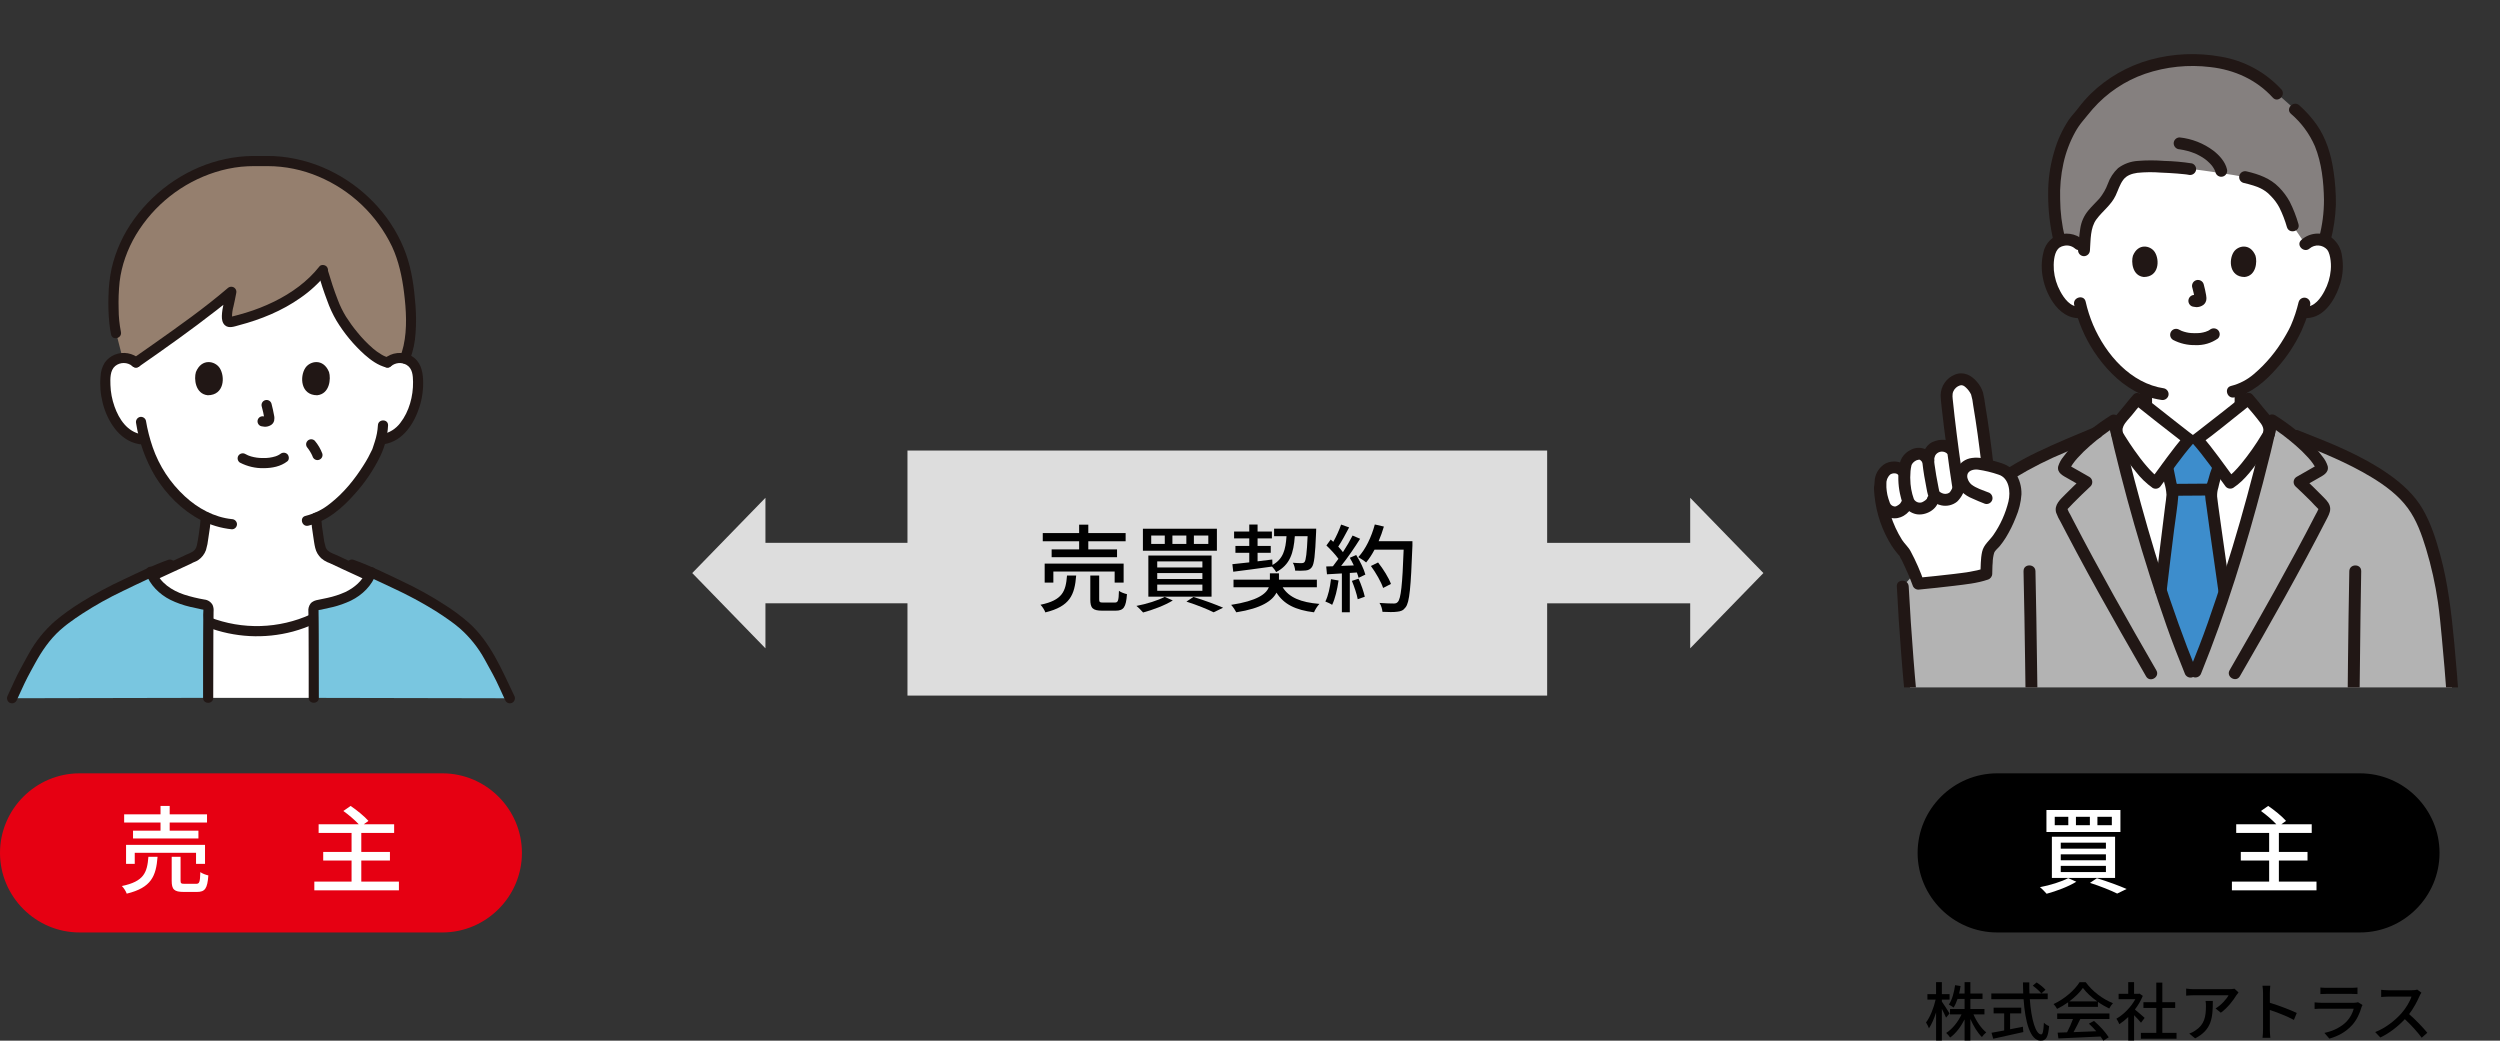 <?xml version="1.0" encoding="UTF-8"?><svg id="_レイヤー_2" xmlns="http://www.w3.org/2000/svg" xmlns:xlink="http://www.w3.org/1999/xlink" viewBox="0 0 785.56 327"><rect x="0" y="0" width="785.56" height="327" fill="#333333" stroke="none"/><defs><style>.cls-1{fill:#957f6e;}.cls-1,.cls-2,.cls-3,.cls-4,.cls-5,.cls-6,.cls-7,.cls-8,.cls-9,.cls-10,.cls-11{stroke-width:0px;}.cls-2{fill:#79c6e0;}.cls-4{fill:none;}.cls-5{fill:#85807f;}.cls-6{fill:#ddd;}.cls-7{fill:#b3b3b3;}.cls-8{fill:#fff;}.cls-12{clip-path:url(#clippath);}.cls-9{fill:#e60012;}.cls-10{fill:#3d8dcc;}.cls-11{fill:#211715;}</style><clipPath id="clippath"><rect class="cls-4" x="583.56" width="202" height="216"/></clipPath></defs><g id="_レイヤー_1-2"><path class="cls-8" d="m117.29,181.49c-.74-.25-12.79-5.89-13.04-5.98-3.81-1.37-3.66-3.83-4.14-6.56-.38-2.06-.63-4.15-.76-6.24,9.9-4.2,17.88-17.54,19.26-21.31.21-.63.63-1.83,1.01-3.24.51-.09.79-.13.79-.13,1.69-.28,3.29-1,4.62-2.08,1.64-1.4,2.96-3.13,3.87-5.08,1.93-3.86,2.76-8.19,2.4-12.49-.05-1.1-.33-2.18-.82-3.16-.86-1.45-2.33-2.42-4-2.66-1.7-.25-3.42.25-4.71,1.38,0,0,3.37-32.68-40.4-32.68-41.16,0-38.66,32.67-38.66,32.67-1.3-1.12-3.02-1.63-4.71-1.38-1.67.24-3.14,1.21-4,2.66-.49.99-.77,2.06-.82,3.16-.36,4.31.47,8.63,2.4,12.49.91,1.95,2.23,3.69,3.87,5.08,1.33,1.08,2.93,1.8,4.62,2.08,0,0,.57.09,1.51.23,1.47,5.45,4.07,10.53,7.64,14.91,3.44,4.12,7.28,7.27,11.46,9.26-.12,2.19-.38,4.36-.78,6.51-.48,2.74-.33,5.19-4.14,6.57-.25.09-12.31,5.73-13.04,5.98,0,0,6.39,21.01,35.04,21.01s35.54-21,35.54-21Z"/><path class="cls-8" d="m78.39,219.28h-13c0-6.46,0-17.24.06-23.8,10.71,4.19,22.67,3.8,33.08-1.1.07,6.32.07,18,.07,24.9h-20.2Z"/><path class="cls-11" d="m65.03,197.02c8.63,3.31,18.08,3.81,27.01,1.43,2.5-.68,4.94-1.58,7.29-2.68.76-.45,1.01-1.42.57-2.18-.46-.74-1.42-1-2.19-.57-10.05,4.6-21.54,4.94-31.85.93-.85-.23-1.72.27-1.96,1.12-.21.85.28,1.71,1.12,1.96h0Z"/><path class="cls-1" d="m127.98,87.93c-.15-.87-.3-1.67-.45-2.4-4.1-20.09-24.33-36.03-45.54-34.87-21.22-1.16-41.45,14.78-45.54,34.87-1.11,5.42-.98,14.69.03,19.01l2.03,7.96c1.54-.1,3.05.42,4.21,1.43,8.38-5.82,22.61-15.92,29.97-22.25-.61,3.76-2.76,10.15-.05,9.5,11.32-2.62,22.17-7.91,28.73-16.16,1.38,4.87,3.67,11.45,5.35,14.32,2.38,4.07,9.26,13.22,15.05,14.59,1.3-1.12,3.02-1.63,4.71-1.38.25.04.49.09.73.16,2.95-6.83,1.96-17.86.77-24.78Z"/><path class="cls-11" d="m38,104.29c-.48-2.36-.72-4.76-.72-7.16-.09-2.88.01-5.76.31-8.63.31-2.57.91-5.09,1.77-7.54.88-2.5,2.01-4.91,3.37-7.19,5.65-9.38,14.52-16.38,24.96-19.69,2.62-.83,5.31-1.39,8.03-1.68,2.79-.28,5.62-.2,8.42-.2,5.48.02,10.89,1.13,15.93,3.27,10.14,4.25,18.37,12.09,23.12,22.01,2.09,4.47,3.17,9.61,3.76,14.37.69,5.52,1.05,11.4-.15,16.81-.26,1.22-.64,2.41-1.11,3.56-.33.8.36,1.76,1.12,1.96.85.21,1.71-.28,1.96-1.12,1.04-2.68,1.65-5.51,1.81-8.39.22-2.96.2-5.94-.04-8.9-.4-5.32-1.14-10.8-2.92-15.84-3.88-10.97-12.21-20.15-22.45-25.56-5.23-2.78-10.94-4.53-16.83-5.15-1.46-.15-2.93-.22-4.4-.21-1.48,0-2.96-.01-4.43,0-2.94.03-5.87.35-8.74.97-11.45,2.43-21.76,9.41-28.6,18.85-3.39,4.64-5.8,9.91-7.1,15.5-.6,2.84-.93,5.72-.98,8.62-.11,2.88-.02,5.76.27,8.63.11,1.2.3,2.39.55,3.56.46,2,3.54,1.15,3.08-.85Z"/><path class="cls-11" d="m100,86.02c.83,2.83,1.74,5.63,2.79,8.38.77,2.21,1.76,4.35,2.94,6.37,2.42,3.98,5.4,7.59,8.87,10.7,1.95,1.71,4.19,3.35,6.75,3.98,2,.49,2.85-2.59.85-3.08-.85-.2-1.67-.54-2.4-1.01-.91-.53-1.77-1.15-2.57-1.84-1.8-1.56-3.46-3.27-4.95-5.12-1.29-1.56-2.48-3.2-3.57-4.91-1.03-1.69-1.9-3.47-2.59-5.33-1.15-2.95-2.14-5.97-3.03-9.01-.57-1.97-3.66-1.13-3.08.85h0Z"/><path class="cls-11" d="m100.36,83.74c-3.78,4.78-8.78,8.35-14.22,11.03-2.88,1.41-5.86,2.58-8.93,3.51-1.5.46-3.01.87-4.54,1.24-.19.04-.38.09-.57.13.36-.07.25-.04.13-.03.25-.02.21-.02.42.11.31.2.24.2.15.11.29.27.18.19.07.05.13.16.14.29.07.12-.04-.09-.06-.44-.02,0,0-.12-.02-.24-.02-.36,0-1.15.16-2.3.47-3.41.29-1.38.63-2.76.86-4.16.21-.87-.32-1.74-1.19-1.94-.53-.13-1.08.02-1.48.39-7.4,6.35-15.44,12-23.4,17.62-2.08,1.47-4.16,2.93-6.25,4.38-.74.46-.99,1.42-.57,2.19.45.75,1.42,1.01,2.19.57,8.29-5.75,16.53-11.6,24.49-17.8,1.97-1.53,3.91-3.08,5.8-4.71l-2.67-1.55c-.44,2.67-1.35,5.31-1.44,8.03-.03,1.05.14,2.19.95,2.93,1.25,1.13,3.05.37,4.46,0,6.79-1.78,13.49-4.51,19.25-8.57,3.1-2.13,5.88-4.71,8.24-7.63.6-.63.6-1.62,0-2.26-.56-.56-1.72-.68-2.26,0h0Z"/><path class="cls-11" d="m122.9,115.05c1.37-1.13,3.3-1.29,4.84-.4,1.89,1.11,2.02,3.36,2.05,5.34.07,4.46-1.21,9.32-3.99,12.88-1.41,1.9-3.49,3.19-5.82,3.6-.85.24-1.34,1.11-1.12,1.96.25.84,1.12,1.33,1.96,1.12,5.84-.98,9.32-6.46,10.99-11.69.87-2.74,1.26-5.62,1.14-8.5-.13-2.98-.87-5.87-3.61-7.47-2.8-1.59-6.3-1.23-8.71.9-.62.63-.62,1.63,0,2.26.63.61,1.63.61,2.26,0h0Z"/><path class="cls-11" d="m118.75,133.64c-.1,1.75-.43,3.48-.98,5.15-.19.62-.39,1.24-.6,1.85-.05.15-.1.3-.16.46-.03.07-.06.13-.08.2-.09.27.18-.39.02-.05-.78,1.68-1.67,3.31-2.67,4.87-2.85,4.52-6.23,8.73-10.53,12.09-2.27,1.85-4.91,3.18-7.75,3.9-2,.46-1.16,3.54.85,3.08,5.87-1.34,10.78-5.59,14.65-10.01,3.26-3.61,5.98-7.66,8.09-12.04,1.39-2.98,2.19-6.2,2.35-9.49.06-2.06-3.13-2.05-3.19,0h0Z"/><path class="cls-11" d="m43.85,112.79c-2.12-1.88-5.12-2.4-7.75-1.36-1.28.52-2.39,1.39-3.19,2.52-.8,1.29-1.25,2.77-1.31,4.28-.54,5.55.97,11.75,4.33,16.25,1.9,2.54,4.54,4.53,7.72,5.07.85.21,1.71-.28,1.96-1.12.23-.85-.27-1.72-1.12-1.96-4.47-.75-7.1-4.74-8.51-8.74-.77-2.17-1.21-4.44-1.28-6.74-.06-1.96-.16-4.59,1.49-5.97,1.57-1.28,3.83-1.27,5.4.02.63.6,1.63.6,2.26,0,.62-.63.62-1.63,0-2.26h0Z"/><path class="cls-11" d="m42.77,133.02c.93,5.88,2.96,11.53,5.99,16.65,3.43,5.61,8.42,10.68,14.29,13.72,3.06,1.59,6.39,2.58,9.82,2.93.88,0,1.59-.72,1.6-1.6-.02-.87-.72-1.58-1.6-1.6-5.56-.57-10.66-3.37-14.74-7.12-4.61-4.23-8.1-9.55-10.15-15.46-.94-2.73-1.65-5.53-2.13-8.38-.24-.85-1.12-1.34-1.96-1.12-.84.25-1.33,1.12-1.12,1.96h0Z"/><path class="cls-11" d="m63.07,162.54c-.1,1.74-.3,3.47-.58,5.19-.19,1.14-.32,2.32-.58,3.44-.06.24-.13.48-.21.72-.15.45.14-.26-.06.17-.04.09-.09.18-.14.26-.07.13-.15.26-.24.38.04-.06.17-.2-.04.04-.17.2-.36.38-.57.53-.63.38-1.29.71-1.99.97-3.02,1.37-6.03,2.79-9.04,4.18-.81.37-1.62.74-2.43,1.11-.27.12-.54.24-.81.36-.14.06-.56.26.06-.02-.05.02-.1.04-.15.06-.84.25-1.33,1.12-1.12,1.96.24.85,1.11,1.34,1.96,1.12,1.17-.42,2.31-1.01,3.44-1.53,1.85-.85,3.7-1.7,5.55-2.56,1.36-.63,2.72-1.27,4.08-1.89.21-.09.58-.37-.04,0,.66-.4,1.44-.56,2.09-1.01,1.14-.77,2-1.87,2.47-3.16.37-1.24.62-2.5.75-3.78.38-2.17.65-4.36.79-6.56,0-.88-.72-1.6-1.6-1.6-.88,0-1.6.71-1.6,1.6h0Z"/><path class="cls-11" d="m97.74,162.7c.13,1.97.36,3.93.69,5.87.2,1.19.32,2.43.62,3.6.29,1.24.95,2.37,1.88,3.24.56.5,1.19.9,1.87,1.21.35.12.7.26,1.03.42-.47-.3-.42-.18-.24-.1,3.04,1.45,6.12,2.84,9.18,4.25,1.35.62,2.7,1.34,4.1,1.83.85.23,1.72-.27,1.96-1.12.22-.85-.28-1.72-1.12-1.96-.39-.14.38.17.01,0-.24-.11-.48-.21-.72-.32-.66-.3-1.32-.6-1.98-.9-1.77-.81-3.53-1.63-5.29-2.45-1.38-.64-2.75-1.28-4.13-1.91-.4-.18-.8-.35-1.21-.51-.52-.2-.99-.5-1.4-.88-.1-.09-.19-.19-.27-.29-.18-.22.18.29-.07-.11-.07-.11-.13-.21-.19-.32-.03-.06-.23-.52-.11-.22-.35-1.15-.59-2.33-.71-3.52-.34-1.93-.58-3.87-.71-5.82-.02-.87-.72-1.58-1.6-1.6-.88,0-1.59.72-1.6,1.6h0Z"/><path class="cls-2" d="m160.21,219.41c-1.45-3.01-2.69-6.12-4.36-9.02-1.48-2.57-4.2-8.73-9.75-13.64-2.94-2.61-10.16-7.89-21.17-13.01-2.52-1.17-5.45-2.59-8.31-3.86-1.1,3.23-4.1,6.04-7.36,7.56-2.99,1.41-6.28,2.11-9.58,2.72-.7.11-1.21.71-1.22,1.42.11,4.82.11,19.58.11,27.71"/><path class="cls-2" d="m65.39,219.28c0-8.1.01-23,.12-27.85,0-.71-.52-1.31-1.22-1.43-3.29-.61-6.58-1.31-9.58-2.71-3.22-1.5-6.17-4.25-7.31-7.44-2.87,1.28-5.81,2.7-8.35,3.88-11.01,5.13-18.23,10.41-21.17,13.01-5.55,4.92-8.27,11.08-9.75,13.64-1.67,2.9-2.91,6.01-4.36,9.02"/><path class="cls-11" d="m115.12,179.37c-1.06,3.05-3.81,5.34-6.65,6.68-1.8.8-3.67,1.41-5.59,1.82-.94.22-1.88.41-2.83.59-1,.19-1.89.43-2.54,1.29-.48.7-.7,1.56-.61,2.4.02.9.03,1.8.04,2.7.01,1.39.02,2.77.03,4.16.02,3.28.03,6.55.03,9.83,0,3.48,0,6.96,0,10.44,0,2.05,3.19,2.06,3.19,0,0-6.35,0-12.7-.03-19.06,0-1.4-.01-2.8-.02-4.2,0-.64-.01-1.28-.02-1.92,0-.46-.01-.93-.02-1.39,0-.18,0-.37,0-.55,0-.09,0-.64-.03-.53-.05.17-.3.08.06.06.52-.06,1.04-.16,1.55-.3.94-.19,1.89-.39,2.82-.63,2-.48,3.94-1.17,5.79-2.05,3.54-1.73,6.61-4.73,7.91-8.49.23-.85-.26-1.73-1.12-1.96-.85-.23-1.73.26-1.96,1.12h0Z"/><path class="cls-11" d="m45.8,180.07c1.27,3.69,4.26,6.66,7.71,8.4,1.98.97,4.07,1.71,6.22,2.21.94.23,1.89.43,2.84.62.49.14.99.24,1.49.3-.2,0-.11-.31-.15.03-.07,1.04-.09,2.08-.04,3.12-.01,1.4-.02,2.8-.03,4.21-.02,3.28-.03,6.56-.03,9.84,0,3.5,0,7,0,10.5,0,2.05,3.19,2.06,3.19,0,0-6.47.01-12.93.04-19.4.01-2.58.02-5.16.07-7.74.07-.7-.03-1.4-.3-2.05-.53-.97-1.5-1.61-2.59-1.72-2.16-.37-4.3-.89-6.39-1.56-3.73-1.25-7.59-3.69-8.93-7.59-.25-.84-1.12-1.33-1.96-1.12-.85.24-1.34,1.11-1.12,1.96h0Z"/><path class="cls-11" d="m52.98,175.87c-4.78,1.68-9.34,3.95-13.92,6.1-4.67,2.15-9.2,4.58-13.57,7.29-2.86,1.76-5.59,3.72-8.17,5.87-3.34,2.93-6.14,6.41-8.28,10.3-.87,1.52-1.68,3.08-2.53,4.61-1.54,2.77-2.73,5.71-4.1,8.56-.42.76-.17,1.73.57,2.19.76.44,1.73.18,2.19-.57,1.18-2.45,2.22-4.98,3.48-7.4.77-1.49,1.6-2.96,2.4-4.43,2.09-3.82,4.54-7.41,7.79-10.35.44-.39.89-.77,1.34-1.14.24-.19.48-.39.72-.58.07-.05.14-.11.21-.16-.05.04-.24.19,0,0,.15-.11.3-.23.45-.34,1.4-1.05,2.83-2.04,4.3-2.99,4.09-2.65,8.35-5.03,12.75-7.12,4.99-2.39,10-4.92,15.22-6.75.84-.25,1.33-1.12,1.12-1.96-.24-.85-1.11-1.34-1.96-1.12h0Z"/><path class="cls-11" d="m110.17,178.95c4.59,1.61,8.95,3.81,13.36,5.87,4.57,2.11,9.01,4.49,13.29,7.14,1.59,1,3.14,2.04,4.66,3.14.31.22.61.45.91.67.13.1.27.2.4.3l.22.17c-.26-.2,0,0,.05.04.48.37.95.75,1.41,1.15,3.16,2.78,5.81,6.08,7.83,9.78.88,1.55,1.72,3.12,2.57,4.68,1.48,2.7,2.64,5.56,3.97,8.33.45.75,1.42,1.01,2.18.57.75-.46,1-1.42.57-2.19-3.87-8.05-7.45-16.81-14.26-22.9-2.35-2.05-4.85-3.91-7.49-5.58-4.19-2.72-8.57-5.16-13.09-7.29-5.16-2.46-10.33-5.06-15.74-6.96-.85-.23-1.73.27-1.96,1.12s.27,1.73,1.12,1.96h0Z"/><path class="cls-11" d="m75.47,145.4c2.29,1.18,4.84,1.77,7.41,1.71,2.62-.02,5.3-.51,7.41-2.15.68-.53.56-1.7,0-2.26-.63-.6-1.63-.6-2.26,0,.46-.36.02-.03-.1.05-.15.1-.31.19-.47.27-.09.05-.62.28-.26.14-.21.09-.43.17-.65.24-1.27.39-2.59.57-3.92.52-1.26.02-2.52-.15-3.74-.5-.24-.07-.47-.16-.7-.24-.08-.03-.15-.06-.23-.09.39.14.04.02-.03-.01-.29-.14-.58-.28-.86-.43-.76-.43-1.73-.17-2.19.57-.44.76-.18,1.73.57,2.19h0Z"/><path class="cls-11" d="m82.24,127.7c.35,1.26.63,2.55.84,3.84l-.06-.42c.02.18.03.35.01.53l.06-.42c-.01.08-.03.16-.06.24l.16-.38c-.02.05-.05.11-.08.15l.25-.32s-.08.09-.13.12l.32-.25c-.1.06-.2.11-.3.16l.38-.16c-.16.07-.34.12-.51.15l.42-.06c-.16.02-.32.02-.48,0l.42.06c-.18-.03-.36-.07-.54-.09-.42-.1-.85-.04-1.23.16-.76.45-1.02,1.42-.57,2.19.2.36.55.63.95.73.38.05.75.15,1.14.17.57,0,1.13-.13,1.63-.38.64-.28,1.11-.84,1.28-1.51.11-.55.11-1.12-.02-1.67-.21-1.24-.5-2.47-.81-3.68-.23-.85-1.11-1.35-1.96-1.12-.85.23-1.35,1.11-1.12,1.96h0Z"/><path class="cls-11" d="m61.56,116.91c-.64,2.09-.22,6.88,3.73,7.29,5.22-.03,5.5-5.83,3.74-8.56-1.44-2.23-5.67-3.16-7.47,1.27Z"/><path class="cls-11" d="m103.39,116.91c.64,2.09.22,6.88-3.73,7.29-5.22-.03-5.5-5.83-3.74-8.56,1.44-2.23,5.67-3.16,7.47,1.27Z"/><path class="cls-11" d="m96.66,140.75l.07.09-.25-.32c.69.86,1.27,1.81,1.72,2.82l-.16-.38c.06.15.11.29.17.44.12.4.38.74.73.95.76.45,1.74.19,2.19-.57.22-.37.27-.82.16-1.23-.55-1.48-1.35-2.85-2.37-4.05-.3-.3-.71-.47-1.13-.47-.42,0-.83.17-1.13.47-.3.3-.47.71-.47,1.13l.06.42c.07.27.21.51.41.7h0Z"/><path class="cls-9" d="m164,268c0,13.75-11.25,25-25,25H25c-13.75,0-25-11.25-25-25h0c0-13.75,11.25-25,25-25h114c13.75,0,25,11.25,25,25h0Z"/><path class="cls-8" d="m49.51,269.23c-.48,6.06-1.92,9.69-9.69,11.58-.24-.72-.96-1.86-1.53-2.4,6.96-1.44,7.95-4.23,8.34-9.18h2.88Zm.93-10.77h-11.43v-2.58h11.43v-2.64h2.88v2.64h11.73v2.58h-11.73v2.55h9.03v2.46h-20.55v-2.46h8.64v-2.55Zm11.16,12.99v-3.48h-19.26v3.48h-2.73v-5.97h24.81v5.97h-2.82Zm0,6.27c1.05,0,1.26-.45,1.35-3.69.57.45,1.74.87,2.52,1.05-.3,4.14-1.05,5.19-3.6,5.19h-4.14c-3.03,0-3.78-.81-3.78-3.51v-7.53h2.79v7.5c0,.87.21.99,1.35.99h3.51Z"/><path class="cls-8" d="m125.35,277.03v2.73h-26.58v-2.73h11.7v-6.63h-8.91v-2.7h8.91v-5.97h-10.35v-2.73h12.6c-1.23-1.32-3.18-3-4.83-4.17l2.28-1.59c1.92,1.29,4.38,3.3,5.61,4.71l-1.47,1.05h9.54v2.73h-10.32v5.97h9v2.7h-9v6.63h11.82Z"/><rect class="cls-6" x="227.52" y="170.57" width="89" height="19"/><polygon class="cls-6" points="217.52 180.07 240.52 203.72 240.52 156.42 217.52 180.07"/><rect class="cls-6" x="455.1" y="170.57" width="89" height="19" transform="translate(999.19 360.15) rotate(180)"/><polygon class="cls-6" points="554.1 180.07 531.1 156.42 531.1 203.72 554.1 180.07"/><rect class="cls-6" x="285.15" y="141.57" width="201" height="77"/><path class="cls-3" d="m338.16,180.85c-.48,6.06-1.92,9.69-9.69,11.58-.24-.72-.96-1.86-1.53-2.4,6.96-1.44,7.95-4.23,8.34-9.18h2.88Zm.93-10.77h-11.43v-2.58h11.43v-2.64h2.88v2.64h11.73v2.58h-11.73v2.55h9.03v2.46h-20.55v-2.46h8.64v-2.55Zm11.16,12.99v-3.48h-19.26v3.48h-2.73v-5.97h24.81v5.97h-2.82Zm0,6.27c1.05,0,1.26-.45,1.35-3.69.57.45,1.74.87,2.52,1.05-.3,4.14-1.05,5.19-3.6,5.19h-4.14c-3.03,0-3.78-.81-3.78-3.51v-7.53h2.79v7.5c0,.87.21.99,1.35.99h3.51Z"/><path class="cls-3" d="m368.52,188.68c-2.46,1.53-6.3,2.97-9.33,3.78-.48-.54-1.47-1.59-2.1-2.07,3.15-.6,6.78-1.71,8.88-2.85l2.55,1.14Zm13.86-22.53v6.9h-23.25v-6.9h23.25Zm-1.68,8.4v12.93h-19.86v-12.93h19.86Zm-18.96-3.63h4.26v-2.64h-4.26v2.64Zm1.89,7.38h14.19v-1.89h-14.19v1.89Zm0,3.63h14.19v-1.86h-14.19v1.86Zm0,3.72h14.19v-1.95h-14.19v1.95Zm4.77-14.73h4.38v-2.64h-4.38v2.64Zm6.6,16.65c3.33,1.02,7.08,2.4,9.33,3.39l-2.97,1.44c-1.92-.96-5.25-2.31-8.55-3.36l2.19-1.47Zm.15-16.65h4.53v-2.64h-4.53v2.64Z"/><path class="cls-3" d="m403.05,184.54c1.98,3.21,5.7,4.74,11.55,5.22-.63.63-1.38,1.83-1.71,2.64-5.82-.72-9.48-2.52-11.79-6.18-1.29,2.52-4.62,4.92-12.63,6.18-.33-.66-1.05-1.74-1.62-2.34,8.25-1.26,11.01-3.45,11.85-5.52h-11.1v-2.4h11.43v-1.98h2.85v1.98h11.91v2.4h-10.74Zm-15.81-7.26c1.47-.15,3.3-.36,5.31-.57v-3h-4.35v-2.16h4.35v-2.37h-4.77v-2.16h4.77v-2.19h2.61v2.19h4.5v2.16h-4.5v2.37h4.14v2.16h-4.14v2.67l4.62-.57.06,1.71c3.36-1.83,4.14-4.8,4.41-9.03h-3.9v-2.37h13.23s0,.78-.03,1.11c-.3,7.32-.6,10.08-1.38,11.04-.51.66-1.08.9-1.92.99-.72.09-1.98.09-3.27.06-.06-.75-.33-1.86-.75-2.49,1.17.12,2.25.12,2.7.12s.72-.06.99-.36c.42-.57.72-2.67.96-8.1h-4.02c-.39,5.28-1.5,9-5.88,11.28-.24-.51-.81-1.26-1.29-1.74-4.38.63-8.91,1.2-12.18,1.62l-.27-2.37Z"/><path class="cls-3" d="m420.6,182.41c-.39,2.82-1.08,5.73-2.01,7.65-.45-.33-1.56-.84-2.13-1.05.9-1.8,1.47-4.44,1.77-7.02l2.37.42Zm5.55-8.01c1.23,1.95,2.46,4.5,2.88,6.15l-2.13,1.02c-.12-.48-.3-1.05-.54-1.68l-2.22.15v12.36h-2.49v-12.21c-1.71.09-3.3.18-4.68.27l-.24-2.46,2.1-.06c.57-.72,1.14-1.5,1.74-2.34-.93-1.32-2.46-2.94-3.78-4.2l1.35-1.86c.27.24.54.48.81.72.93-1.65,1.92-3.81,2.46-5.43l2.52.9c-1.08,2.04-2.34,4.41-3.42,6.03.57.6,1.08,1.2,1.47,1.74,1.17-1.8,2.25-3.66,3.03-5.22l2.37,1.02c-1.71,2.73-3.96,6.03-5.97,8.52l3.99-.15c-.39-.84-.81-1.65-1.26-2.4l2.01-.87Zm.75,7.44c.81,1.8,1.62,4.14,1.95,5.67l-2.22.78c-.27-1.56-1.08-3.93-1.83-5.76l2.1-.69Zm16.92-10.44c-.51,13.23-.9,17.91-2.16,19.44-.72.99-1.47,1.26-2.64,1.38-1.02.15-2.85.12-4.62.03-.06-.81-.39-2.01-.93-2.79,1.95.15,3.75.18,4.47.18.63,0,.96-.12,1.29-.51.96-.96,1.44-5.4,1.83-16.41h-9.15c-.81,1.53-1.71,2.91-2.64,4.02-.54-.48-1.8-1.29-2.46-1.68,2.28-2.43,4.14-6.33,5.19-10.26l2.85.66c-.45,1.56-1.02,3.12-1.65,4.59h10.62v1.35Zm-9.21,13.35c-.6-1.83-2.25-4.74-3.84-6.9l2.25-1.11c1.62,2.04,3.39,4.89,4.05,6.75l-2.46,1.26Z"/><g class="cls-12"><path class="cls-7" d="m688.27,211.02c-4.99-12.31-6.27-16.38-10.17-28.35-5.26-16.17-10.16-33.95-13.9-50.57-1.57,1.01-3.52,2.37-5.52,3.92-15.93,6.72-31.27,12.53-38.73,23.86l-22.05,24.39c.48,9.5,1.01,16.7,1.68,25.07.43,5.29.88,10.58,1.6,15.84.43,4.16,1.31,8.27,2.6,12.25,2.12,6.47,6.84,12.77,13.7,14.67,6.83,1.9,16.31.94,21.23-5.59.03,2.83.05,5.18.07,6.86h134.42c-2.61-35.62-2.92-42.67-4.84-60.64-1.22-11.5-5-26.22-9.37-32.87-6.13-9.33-18.66-15.13-31.98-20.72l-5.49-2.16-1.64-.64c-2.14-1.69-4.26-3.17-5.94-4.25-3.74,16.63-8.64,34.4-13.9,50.57-3.9,11.98-5.18,16.04-10.17,28.35h-1.61Z"/><path class="cls-8" d="m724.42,76.74c1.09-1.01,2.54-1.54,4.02-1.47,1.9-.06,3.68.93,4.63,2.57,1.57,2.73,1.51,7.76.45,10.87-.75,2.2-1.97,5.58-4.93,8-1.32,1.09-3.03,1.59-4.72,1.36l-.45-.08c-.44,1.5-.99,2.98-1.62,4.41-1.27,3.45-8.64,16.07-17.74,19.86v5.05c-4.32,3.41-12.88,10.14-13.71,10.73h-2.53c-.81-.58-9.07-7.07-13.46-10.53v-5.05c-4.45-1.75-8.37-4.91-12.07-9.35-3.68-4.44-6.41-9.59-8.02-15.13-1.81.38-3.7-.09-5.11-1.28-2.96-2.42-4.18-5.79-4.93-8-1.06-3.11-1.12-8.14.45-10.87.95-1.65,2.73-2.64,4.63-2.57,1.48-.07,2.93.46,4.02,1.47,0,0-7.72-38.18,34.73-38.18s36.38,38.18,36.38,38.18Z"/><path class="cls-11" d="m635.84,179.48c.23,9.67.37,19.34.51,29.01.16,10.95.31,21.9.44,32.84.05,4.01.09,8.03.13,12.04.02,2.41,3.76,2.42,3.74,0-.07-8.52-.18-17.03-.29-25.55-.15-11.27-.31-22.54-.5-33.81-.08-4.85-.17-9.69-.28-14.54-.06-2.4-3.8-2.41-3.74,0h0Z"/><path class="cls-11" d="m741.11,253.37c.05-8.59.12-17.17.22-25.76.11-11.21.24-22.42.39-33.62.07-4.84.14-9.67.23-14.51.05-2.41-3.69-2.41-3.74,0-.2,9.6-.3,19.2-.42,28.79-.13,10.93-.24,21.85-.33,32.78-.04,4.11-.07,8.21-.09,12.32-.01,2.41,3.73,2.41,3.74,0h0Z"/><path class="cls-11" d="m658.42,134.11c-6.21,2.62-12.49,5.13-18.55,8.08-5.43,2.64-10.74,5.67-15.31,9.66-2.38,2.07-4.47,4.45-6.22,7.07-1.34,2.01,1.9,3.89,3.23,1.89,2.92-4.39,7.05-7.81,11.46-10.61,5.19-3.16,10.63-5.9,16.25-8.21,3.36-1.46,6.75-2.85,10.13-4.28.97-.3,1.55-1.31,1.31-2.3-.28-.99-1.31-1.58-2.3-1.31h0Z"/><path class="cls-8" d="m689.88,211.02c4.99-12.31,6.27-16.38,10.17-28.35,4.84-14.84,9.35-31.04,12.96-46.47.28-1.56-.16-3.16-1.19-4.36-1.62-1.88-3.67-4.6-5.32-6.45-.7.57-15.07,11.9-16.16,12.67h-2.53c-1.09-.77-15.45-12.1-16.16-12.67-1.66,1.86-3.7,4.57-5.32,6.45-1.03,1.2-1.47,2.8-1.19,4.36,3.61,15.42,8.12,31.62,12.96,46.47,3.9,11.98,5.18,16.04,10.17,28.35h1.61Z"/><path class="cls-10" d="m694.22,199.92c-1.15,3.12-2.49,6.54-4.34,11.1h-1.61c-4.59-11.34-6.05-15.68-9.29-25.64,1.57-13.49,3.65-29.53,3.65-30.01-.03-.85-.16-1.7-.39-2.52-.1-.38-.18-.75-.26-1.13-.41-1.87-.49-2.83-.97-4.82l-.03-.1c2.32-3.12,5.12-6.83,6.83-8.75h2.53c1.69,1.91,4.46,5.56,6.77,8.67-.13.37-.22.61-.22.61-.5,1.25-.9,2.54-1.18,3.85-.52,1.44-.84,2.94-.94,4.46-.01.79,2.18,16.01,4.21,30.32-1.83,5.63-3.1,9.48-4.76,13.96Z"/><path class="cls-11" d="m683.19,155.78c3.74,0,7.49-.08,11.23-.08,1.03,0,1.87-.84,1.87-1.87s-.84-1.87-1.87-1.87c-3.74,0-7.49.08-11.23.08-1.03,0-1.87.84-1.87,1.87s.84,1.87,1.87,1.87h0Z"/><path class="cls-11" d="m679.21,147.4c.34,1.43.57,2.88.87,4.32.38,1.22.61,2.48.68,3.75-.05,1.1-.26,2.21-.39,3.3-.65,5.25-1.31,10.51-1.95,15.76-.44,3.63-.88,7.26-1.31,10.9,0,1.03.84,1.87,1.87,1.87,1.02-.02,1.85-.85,1.87-1.87.74-6.31,1.5-12.62,2.3-18.93.45-3.63,1.09-7.28,1.35-10.93-.01-1.35-.22-2.68-.62-3.97-.39-1.72-.64-3.47-1.06-5.19-.56-2.34-4.17-1.35-3.61,1h0Z"/><path class="cls-11" d="m700.68,184.77c-.88-6.21-1.76-12.41-2.64-18.62-.32-2.27-.64-4.54-.95-6.81-.03-.2-.05-.4-.08-.6.04.31-.03-.24-.04-.33-.05-.36-.1-.73-.14-1.09-.06-.44-.12-.89-.16-1.34-.03-.94.1-1.88.39-2.77.36-1.68.84-3.32,1.45-4.93.49-.9.2-2.02-.67-2.56-.89-.51-2.03-.21-2.56.67-.59,1.51-1.09,3.06-1.48,4.63-.54,1.49-.85,3.06-.9,4.65.07.97.18,1.94.35,2.91.7,5.26,1.45,10.5,2.2,15.75.54,3.81,1.08,7.62,1.62,11.43.28.99,1.31,1.58,2.3,1.31.98-.3,1.55-1.31,1.31-2.3h0Z"/><path class="cls-5" d="m727.29,41.59c-1.67-2.68-3.73-5.1-6.12-7.17l-5.68-5.05c-7.36-8.2-17.14-10.47-26.79-10.47-9.76-.14-19.28,2.99-27.05,8.89-2.9,2.28-5.47,4.95-7.62,7.94-4.94,4.84-8.88,15.4-8.59,25.88-.03,4.74.55,9.47,1.73,14.07.68-.25,1.4-.39,2.12-.41,1.48-.07,2.93.46,4.02,1.47l1.59,1.12c.12-2.14.35-4.27.69-6.39.74-4.49,5.4-6.56,7.38-10.57,1.14-2.31,1.82-5.01,3.77-6.65,1.55-1.13,3.4-1.78,5.32-1.86,5.39-.2,10.8.05,16.15.74,2.8.16,5.52.72,9.51,1.23,2.17.28,6.19.99,7.73,1.29,6.05,1.39,8.37,2.9,11.41,7.02,1.16,1.58,2.4,4.46,3.55,8.2l4,5.86c1.09-1.01,2.54-1.54,4.02-1.47.67.02,1.34.14,1.97.35,1.28-4.55,1.85-9.28,1.68-14.01-.39-9.26-1.92-15.25-4.8-20.02Z"/><path class="cls-11" d="m682.85,106.82c2.16,1.12,4.57,1.68,7.01,1.62,2.53.11,5.02-.63,7.08-2.09.73-.73.73-1.92,0-2.65-.74-.7-1.9-.7-2.65,0,.57-.44.14-.11,0-.02s-.28.17-.43.25c-.08.04-.16.08-.23.11-.24.13-.1-.07.09-.03-.12-.02-.47.18-.6.22-.54.17-1.1.3-1.67.38.28-.04-.02,0-.14.01-.16.02-.33.03-.49.04-.39.02-.79.04-1.18.03-.35,0-.71-.01-1.06-.04-.16-.01-.32-.02-.49-.04-.03,0-.62-.09-.22-.02-.53-.08-1.05-.2-1.56-.35-.22-.07-.43-.14-.65-.22-.47-.16.29.15-.14-.05-.27-.13-.53-.26-.79-.39-.89-.52-2.04-.22-2.56.67s-.22,2.04.67,2.56h0Z"/><path class="cls-11" d="m688.87,90.35c.32,1.16.58,2.34.77,3.53l-.07-.5c.02.16.03.32.01.49l.07-.5c-.01.07-.03.15-.05.22l.19-.45s-.05.1-.08.14l.29-.38s-.07.08-.12.11l.38-.29c-.09.06-.18.11-.28.15l.45-.19c-.15.06-.31.11-.47.14l.5-.07c-.15.02-.3.02-.44,0l.5.07c-.17-.02-.33-.06-.5-.09-.24-.08-.5-.09-.75-.03-.25.01-.49.09-.7.22-.89.52-1.19,1.67-.67,2.56,0,0,0,0,0,0,.24.43.64.74,1.12.86.39.05.76.15,1.15.17.59,0,1.18-.14,1.7-.41.68-.31,1.18-.91,1.36-1.63.12-.58.11-1.17-.02-1.75-.19-1.14-.45-2.26-.75-3.38-.27-1-1.31-1.58-2.3-1.31s-1.58,1.31-1.31,2.3h0Z"/><path class="cls-11" d="m670.22,80.35c-.59,1.91-.21,6.32,3.42,6.69,4.79-.03,5.05-5.35,3.43-7.85-1.32-2.05-5.2-2.9-6.85,1.16Z"/><path class="cls-11" d="m708.73,80.35c.59,1.91.21,6.32-3.42,6.69-4.79-.03-5.05-5.35-3.43-7.85,1.32-2.05,5.2-2.9,6.85,1.16Z"/><path class="cls-11" d="m654.64,75.42c-2.39-2.13-5.84-2.62-8.72-1.22-2.01,1.08-3.42,3-3.86,5.24-1.3,5.17.02,11.11,2.99,15.49,2.18,3.21,5.29,5.5,9.32,4.96.99-.28,1.58-1.31,1.31-2.3-.3-.98-1.31-1.55-2.3-1.31-2.74.37-4.86-2.62-5.97-4.7-1.13-2.06-1.83-4.34-2.04-6.69-.15-2.08,0-4.98,1.16-6.49-.13.17.26-.27.3-.32.11-.13.24-.24.39-.32.41-.27.88-.45,1.36-.53,1.21-.27,2.47.05,3.41.85,1.79,1.61,4.44-1.03,2.65-2.65h0Z"/><path class="cls-11" d="m725.75,78.07c1.64-1.38,4.08-1.21,5.52.39-.27-.33.09.15.13.22.11.17.2.34.29.52.23.56.41,1.15.51,1.75.24,1.3.3,2.62.18,3.93-.2,2.3-.88,4.53-1.97,6.57-1.1,2.12-3.25,5.2-6.03,4.82-.99-.24-2,.33-2.3,1.31-.27,1,.31,2.02,1.31,2.3,6.54.88,10.34-5.49,12.03-10.9.81-2.75.98-5.65.5-8.48-.25-2.33-1.45-4.45-3.32-5.87-2.98-1.9-6.86-1.59-9.48.78-1.79,1.62.86,4.26,2.65,2.65h0Z"/><path class="cls-11" d="m722.29,94.89c-.59,2.51-1.4,4.96-2.42,7.33-.09.22.17-.38.06-.16-.03.07-.06.14-.09.21-.06.13-.12.27-.18.4-.18.37-.36.74-.56,1.11-.43.83-.9,1.63-1.38,2.43-2.51,4.28-5.72,8.11-9.5,11.33-2.06,1.77-4.49,3.05-7.13,3.72-2.35.55-1.35,4.15,1,3.61,5.4-1.25,9.9-5.19,13.44-9.29,3.05-3.42,5.59-7.26,7.55-11.41.12-.27.23-.54.35-.81.05-.12.27-.64.06-.15.3-.69.59-1.37.85-2.07.66-1.71,1.18-3.46,1.56-5.25.25-.99-.33-2.01-1.31-2.3-1-.26-2.02.32-2.3,1.31h0Z"/><path class="cls-11" d="m651.75,95.76c1.18,5.26,3.31,10.26,6.27,14.76,3.22,4.85,7.45,9.39,12.58,12.24,2.62,1.47,5.49,2.45,8.46,2.89.99.24,2-.33,2.3-1.31.27-1-.32-2.02-1.31-2.3-10.5-1.55-18.34-10.62-22.34-19.94-1-2.37-1.79-4.82-2.35-7.33-.53-2.35-4.14-1.35-3.61,1h0Z"/><path class="cls-11" d="m716.82,28.05c-5.02-5.44-11.72-9.04-19.02-10.25-7.39-1.33-14.99-1-22.23.99-7.01,1.95-13.42,5.63-18.63,10.7-1.42,1.41-2.74,2.92-3.94,4.52-.94,1.25-2.04,2.35-2.94,3.65-1.99,3.02-3.52,6.32-4.52,9.79-1.35,4.42-2.01,9.02-1.96,13.64-.02,4.9.54,9.78,1.66,14.55.6,2.33,4.21,1.34,3.61-1-.96-3.95-1.47-7.99-1.5-12.05-.13-3.78.22-7.57,1.03-11.27.75-3.42,1.99-6.72,3.68-9.79.67-1.22,1.45-2.37,2.34-3.44,1.09-1.27,2.09-2.61,3.2-3.86,4.44-5.04,10.1-8.84,16.44-11.04,6.59-2.24,13.61-2.96,20.52-2.11,7.53.84,14.49,3.96,19.62,9.61,1.62,1.79,4.26-.87,2.65-2.65h0Z"/><path class="cls-11" d="m732.33,75.64c.97-3.7,1.52-7.49,1.66-11.31.04-3.55-.21-7.1-.75-10.62-.74-5.15-2.29-10.24-5.29-14.54-1.58-2.23-3.41-4.27-5.45-6.08-1.78-1.62-4.44,1.02-2.65,2.65,3.27,2.79,5.85,6.29,7.56,10.23,2.13,5.29,2.75,11.19,2.84,16.85,0,3.99-.51,7.96-1.53,11.82-.57,2.34,3.04,3.34,3.61,1h0Z"/><path class="cls-11" d="m688.72,51.34c-2.89-.45-5.8-.71-8.72-.78-2.74-.22-5.5-.22-8.25,0-2.24.14-4.4.92-6.2,2.27-1.45,1.36-2.56,3.05-3.22,4.93-.62,1.68-1.52,3.24-2.65,4.63-1.13,1.27-2.4,2.42-3.47,3.74-1.37,1.63-2.25,3.61-2.55,5.72-.34,2.25-.51,4.52-.69,6.78,0,1.03.84,1.86,1.87,1.87,1.03-.02,1.85-.85,1.87-1.87.25-3.2.05-7.04,2.05-9.73,1.93-2.6,4.62-4.46,6.03-7.47.77-1.64,1.3-3.5,2.41-4.96,1.07-1.41,2.74-1.92,4.42-2.16,2.45-.24,4.92-.27,7.37-.07,1.7.06,3.4.16,5.09.29.72.06,1.44.12,2.16.2.16.02.31.04.47.05.06,0,.59.08.36.04-.1-.01.48.08.64.11.99.25,2-.33,2.3-1.31.27-1-.32-2.02-1.31-2.3h0Z"/><path class="cls-11" d="m704.97,57.47c1.04.24,2.08.5,3.1.83.41.13.81.27,1.21.42.06.02.62.26.32.13.16.07.32.15.48.22,1.29.57,2.45,1.4,3.4,2.45,1.11,1.1,2.05,2.36,2.77,3.74.97,1.96,1.76,4.01,2.36,6.12.71,2.3,4.32,1.32,3.61-1-.7-2.42-1.61-4.76-2.74-7.01-.9-1.65-2.03-3.16-3.35-4.5-2.76-2.85-6.39-4.13-10.17-5.01-1-.27-2.03.31-2.3,1.31s.31,2.03,1.31,2.3h0Z"/><path class="cls-11" d="m699.77,53.18c-.56-2.37-2.4-4.39-4.27-5.84-3.1-2.32-6.76-3.75-10.61-4.16-1.03,0-1.87.84-1.87,1.87.03,1.02.85,1.85,1.87,1.87.82.12,1.64.29,2.44.5.81.22,1.61.49,2.4.8-.31-.12.17.08.23.1.19.09.38.18.56.27.33.17.66.34.99.53.31.18.61.37.9.56.15.1.3.21.45.31.08.06.45.34.11.08.49.38.95.79,1.39,1.23.18.19.36.38.53.58.09.11.18.23.28.34s.05.06-.11-.14c.05.06.09.13.14.19.27.38.51.78.72,1.19.02.05.09.25.12.26-.12-.03-.16-.45-.05-.11.06.19.12.37.17.56.27,1,1.31,1.58,2.3,1.31,1-.27,1.58-1.31,1.31-2.3h0Z"/><path class="cls-11" d="m703.82,212.5c9.48-16.43,18.85-32.93,27.5-49.81.62-1.22,1.18-2.43.72-3.82-.42-1.26-1.54-2.22-2.44-3.15-1.85-1.91-3.78-3.74-5.72-5.56l-.38,2.94,4.86-2.78c1.5-.86,3.54-1.74,3.06-3.86-.35-1.1-.9-2.12-1.64-3-.78-1.07-1.64-2.09-2.55-3.05-3.71-3.79-7.85-7.12-12.34-9.94-.9-.52-2.06-.2-2.57.7-.08.13-.13.27-.18.42-4.89,21.68-11.02,43.06-18.37,64.03-1.76,5.02-3.71,9.97-5.7,14.9-.27,1,.31,2.02,1.31,2.3.99.25,2.01-.33,2.3-1.31,7.86-19.41,14.06-39.51,19.38-59.75,1.67-6.36,3.24-12.76,4.69-19.18l-2.75,1.12c2.94,1.89,5.74,3.99,8.38,6.29,1.39,1.2,2.71,2.49,3.94,3.85.52.57,1,1.16,1.44,1.79.22.31.43.63.62.96.09.16.18.31.27.47l.1.18c.13.26.12.25,0-.05l.26-.95c.16-.13.13-.13-.06,0l-.49.28-.65.37-1.78,1.02-3.4,1.94c-.89.54-1.18,1.7-.65,2.59.08.13.17.24.27.35,1.67,1.57,3.34,3.15,4.95,4.78.72.73,1.38,1.53,2.13,2.22.25.23.19.08.09.36-.23.54-.5,1.06-.8,1.57-2.03,3.95-4.11,7.88-6.22,11.8-4.32,8.02-8.75,15.98-13.25,23.9-2.5,4.4-5.02,8.79-7.55,13.18-1.21,2.09,2.03,3.98,3.23,1.89h0Z"/><path class="cls-11" d="m705.17,126.71c1.83,2.07,3.68,4.23,5.32,6.45.27.36.47.77.6,1.2.08.24.13.5.16.75,0,.1,0,.2.01.29,0,0-.07.46,0,.2.04-.17-.1.18-.16.28-.12.22-.25.43-.38.64-1.92,3.21-4.08,6.27-6.44,9.16-.76.92-1.55,1.82-2.4,2.66-.36.36-.74.72-1.13,1.05-.1.08-.45.37-.39.33.02-.01-.38.26-.52.35l2.56.67c-3.52-4.7-6.84-9.62-10.74-14.03l-.38,2.94c4.91-3.52,9.57-7.46,14.32-11.2.74-.58,1.48-1.16,2.22-1.75.72-.73.72-1.91,0-2.65-.74-.71-1.91-.71-2.65,0-4.51,3.64-9.1,7.19-13.68,10.76l-.85.66-.39.31c-.33.26.21-.16-.01,0-.28.21-.56.43-.84.64-.9.55-1.17,1.73-.62,2.62.07.11.15.22.24.32,3.68,4.17,6.82,8.82,10.15,13.27.53.88,1.67,1.17,2.56.67,3.82-2.5,6.64-6.62,9.21-10.3,1.06-1.52,2.09-3.07,3.05-4.65.3-.45.55-.93.75-1.43.44-1.56.27-3.24-.47-4.68-.69-1.53-2.02-2.78-3.06-4.08-1.11-1.38-2.21-2.78-3.39-4.11-1.61-1.81-4.24.85-2.65,2.65Z"/><path class="cls-11" d="m677.56,210.61c-9.01-15.61-17.91-31.29-26.2-47.29-.27-.53-.54-1.05-.81-1.58-.33-.52-.61-1.06-.83-1.63-.03-.11,0-.25-.06-.07.06-.2.28-.34.42-.5.45-.49.91-.97,1.37-1.44,1.77-1.82,3.61-3.56,5.46-5.3.73-.75.71-1.94-.03-2.67-.1-.1-.22-.19-.35-.27l-3.4-1.94-1.62-.92-.81-.46-.32-.18c-.35-.23-.42-.26-.22-.09l.26.95c.01.33-.11.22.04-.04.09-.16.17-.31.26-.47.19-.33.39-.64.61-.95.44-.62.91-1.22,1.42-1.78,1.26-1.4,2.6-2.72,4.03-3.95,2.63-2.3,5.43-4.41,8.38-6.29l-2.75-1.12c4.89,21.68,11.02,43.06,18.37,64.03,1.76,5.02,3.71,9.97,5.7,14.9.3.98,1.31,1.55,2.3,1.31.99-.28,1.57-1.31,1.31-2.3-7.86-19.41-14.06-39.51-19.38-59.75-1.68-6.37-3.24-12.76-4.69-19.18-.29-1-1.33-1.58-2.33-1.3-.15.04-.29.1-.42.18-4.49,2.81-8.63,6.15-12.34,9.94-.92.96-1.77,1.98-2.55,3.05-.73.88-1.29,1.9-1.64,3-.48,2.11,1.56,3,3.06,3.86l4.86,2.78-.38-2.94c-1.76,1.65-3.52,3.32-5.21,5.04-1.57,1.6-3.7,3.34-2.98,5.85.39,1.06.89,2.09,1.48,3.05.57,1.11,1.15,2.21,1.73,3.32,1.06,2.03,2.13,4.05,3.21,6.07,4.52,8.46,9.19,16.85,13.93,25.19,2.62,4.62,5.26,9.22,7.91,13.82,1.2,2.09,4.44.2,3.23-1.89h0Z"/><path class="cls-11" d="m670.33,124.07c-1.03,1.17-2.01,2.38-2.98,3.6s-2.08,2.36-2.94,3.63c-1.42,1.96-1.6,4.55-.47,6.69,2.11,3.57,4.5,6.97,7.14,10.17,1.51,1.98,3.32,3.73,5.35,5.17.9.5,2.02.2,2.56-.67,3.33-4.45,6.46-9.1,10.15-13.27.73-.76.7-1.97-.06-2.7-.1-.09-.2-.17-.32-.24-.22-.16-.44-.33-.66-.49l-.27-.21c-.26-.2.3.23.02.02l-.78-.61c-1.25-.97-2.5-1.95-3.75-2.93-2.73-2.14-5.46-4.29-8.18-6.44-.72-.57-1.44-1.13-2.16-1.71-.74-.7-1.9-.7-2.65,0-.72.73-.72,1.91,0,2.65,4.57,3.69,9.22,7.29,13.86,10.9.89.69,1.76,1.4,2.68,2.06l-.38-2.94c-3.9,4.41-7.21,9.33-10.74,14.03l2.56-.67c-.17-.11-.33-.22-.49-.34s0,0,.02.02c-.07-.06-.15-.12-.22-.18-.36-.3-.71-.61-1.05-.94-.73-.7-1.42-1.46-2.08-2.23-1.38-1.6-2.64-3.29-3.85-5.01-1.01-1.45-2-2.92-2.93-4.42-.26-.42-.52-.84-.76-1.27-.04-.06-.07-.12-.1-.18.12.31.04,0,.05-.14,0-.52.12-1.03.33-1.51.58-1.28,1.79-2.37,2.66-3.45,1.01-1.26,2.01-2.52,3.08-3.72,1.59-1.8-1.05-4.46-2.65-2.65Z"/><path class="cls-11" d="m672.48,123.72v2.8c0,.5.2.97.55,1.33.73.73,1.92.73,2.65,0,.34-.36.54-.83.55-1.33v-2.8c0-.5-.2-.97-.55-1.33-.73-.73-1.92-.73-2.65,0-.34.36-.54.83-.55,1.33Z"/><path class="cls-11" d="m702.18,123.55v2.89h3.74v-.16c0-.5-.2-.97-.55-1.33-.73-.73-1.92-.73-2.65,0-.34.36-.54.83-.55,1.33v.16c0,.5.2.97.55,1.33.73.73,1.92.73,2.65,0,.34-.36.54-.83.55-1.33v-2.89c0-.5-.2-.97-.55-1.33-.73-.73-1.92-.73-2.65,0-.34.36-.54.83-.55,1.33h0Z"/><path class="cls-11" d="m596.03,184.27c.36,7.14.82,14.27,1.39,21.4.59,7.5,1.22,15,2.29,22.46.89,6.19,2.51,12.61,6.27,17.73,1.82,2.56,4.15,4.71,6.85,6.31,2.6,1.41,5.46,2.27,8.41,2.52,6.51.72,13.72-1.05,18.18-6.09,1.59-1.8-1.05-4.46-2.65-2.65-3.53,3.99-8.91,5.38-14.08,5.11-2.5-.07-4.96-.66-7.22-1.72-2.42-1.25-4.52-3.04-6.15-5.22-3.54-4.67-5.04-10.59-5.9-16.29-1.05-6.91-1.6-13.88-2.16-20.84-.6-7.57-1.1-15.14-1.5-22.72-.12-2.4-3.87-2.41-3.74,0h0Z"/><path class="cls-8" d="m632.73,158.75c-.57,3.98-3.56,8.69-5.02,10.67-.57.79-1.2,1.53-1.9,2.21-1.5,1.43-1.29,3.36-1.58,5.55-.16,1.19-.03,2.28-.1,3.14-4.21,1.48-15.91,2.53-21.34,3.08-1.26-3.39-2.74-6.69-4.43-9.89-3.37-3.33-7.23-11.48-7.61-19.34l.14-2.91c.05-1.04.88-3.95,2.99-4.5,1.66-.41,3.4.26,4.35,1.68.26-1.24.55-2.58.55-2.58.52-1.73,1.99-3,3.77-3.26,1.76-.28,2.45.84,3.34,2.03,0-1.5.62-3.26,2-3.98,2.11-1.11,6.23-1.15,6.17,3.6-1.12-8.08-2.36-17.95-2.39-20.15.1-2.49,1.95-4.56,4.41-4.95,2.45-.29,5,3.3,5.28,4.88,1.35,7.58,2.14,13.07,3.2,22.26,1.41.34,2.75.72,4.25,1.14,1.21.43,2.24,1.27,2.91,2.36,1.39,3.04,1.87,5.72,1.01,8.96h0Z"/><path class="cls-11" d="m626.34,145.57c-.71-6.08-1.5-12.15-2.52-18.19-.17-1.39-.41-2.78-.74-4.15-.39-1.17-1.01-2.26-1.82-3.19-1.74-2.13-4.29-3.43-7-2.33-2.67,1.07-4.44,3.65-4.47,6.53.02,1.18.18,2.37.3,3.54.45,4.22,1,8.44,1.56,12.65.6,4.49,1.2,8.98,1.92,13.44.28.99,1.31,1.57,2.3,1.31.98-.29,1.56-1.31,1.31-2.3-1.19-7.39-2.15-14.75-3.02-22.17-.18-1.51-.35-3.03-.49-4.55-.1-1.04-.33-2.23.12-3.2.4-.89,1.17-1.57,2.1-1.86.72-.2,1.22.09,1.85.67.67.62,1.22,1.36,1.62,2.18.33,1.1.55,2.24.66,3.39,1.03,6.06,1.85,12.14,2.56,18.24.03,1.02.85,1.84,1.87,1.87,1.03,0,1.87-.84,1.87-1.87h0Z"/><path class="cls-11" d="m599.84,147.48c-.79-1.17-1.99-2-3.36-2.34-1.35-.29-2.75-.12-3.99.49-1.79,1.03-3.03,2.81-3.37,4.85-.3,2.28-.12,4.59.52,6.79.28,1.36.85,2.65,1.69,3.76.78.89,1.83,1.5,2.99,1.74,2.75.54,5.35-1.2,6.56-3.61.5-.9.2-2.02-.67-2.56-.89-.51-2.03-.21-2.56.67-.15.3-.32.6-.51.88.19-.28-.06.07-.16.16-.07.07-.44.37-.19.19-.33.24-.68.44-1.05.62.29-.14,0-.02-.14.02-.04.01-.29.03-.06.01.24-.02-.11,0-.15-.01-.08,0-.16,0-.24-.01.37.03.1.02.01-.01-.16-.05-.32-.09-.48-.15.29.12-.06-.06-.16-.11-.01,0-.25-.16-.09-.05s-.11-.1-.14-.13c-.06-.06-.12-.12-.18-.18-.01-.01-.18-.23-.07-.08.08.11-.14-.25-.18-.33-.18-.45-.34-.9-.47-1.37-.49-1.55-.71-3.18-.64-4.81,0-.17.01-.34.02-.5,0-.44.08-.03-.03.05.1-.27.17-.55.21-.84.05-.15.16-.39.03-.1.06-.14.13-.28.21-.42s.16-.28.25-.42c.05-.07.09-.14.14-.2.16-.23-.18.19.01,0,.08-.08.16-.16.23-.24.02-.02.28-.25.12-.13s.06-.04.08-.05c.1-.06.19-.12.29-.17-.27.15.17-.05.3-.08.1-.02.21-.05.31-.07-.2.03.04,0,.11,0,.1,0,.2,0,.3,0,.04,0,.39.03.23,0,.14.06.29.1.44.13.23.12.45.29.62.48.54.87,1.66,1.16,2.56.67.89-.53,1.19-1.67.67-2.57Z"/><path class="cls-11" d="m607.51,143.69c-.64-1.07-1.54-1.97-2.62-2.59-1.45-.58-3.09-.5-4.47.24-1.15.55-2.12,1.42-2.79,2.5-.61,1.15-.94,2.42-.99,3.72-.31,2.87-.11,5.78.62,8.58.22,1.02.59,2,1.11,2.9.86,1.28,2.18,2.18,3.68,2.51,2.91.62,6.74-1.39,7.14-4.51,0-1.03-.84-1.87-1.87-1.87-1.02.03-1.85.85-1.87,1.87.18-.53.19-.64.04-.33.11-.12.09-.09-.07.09-.15.17-.31.32-.49.45-.18.13-.38.25-.57.36-.04.02-.55.28-.32.18-.84.33-1.79.1-2.39-.58-.23-.25-.06-.07-.21-.31-.04-.09-.09-.18-.13-.27.08.2.08.19,0-.02-.16-.44-.3-.89-.42-1.35-.28-1.04-.46-2.11-.56-3.19-.12-1.35-.12-2.7,0-4.04.06-.6.15-1.2.29-1.79.03-.09.06-.19.09-.28-.08.18-.08.21-.02.08.1-.19.21-.36.33-.53-.17.23.18-.18.22-.22.14-.15.29-.27.46-.38.34-.23.72-.39,1.13-.45.39-.05.42-.04.64.15.31.3.59.63.82.99.54.87,1.66,1.16,2.56.67.89-.53,1.19-1.67.67-2.56h0Z"/><path class="cls-11" d="m614.51,139.89c-1.84-2.08-4.96-2.08-7.32-.97-2.38,1.11-3.39,4.04-3.12,6.51.3,2.75.78,5.48,1.32,8.19.25,1.23.39,2.45,1.3,3.39.94.94,2.14,1.57,3.44,1.81,1.71.33,3.49-.1,4.85-1.2.76-.74,1.38-1.62,1.84-2.58,1.21-2.09-2.03-3.98-3.23-1.89-.2.35-.37.71-.58,1.06-.04.07-.43.58-.17.29-.05.06-.52.47-.27.3-.7.46-1.59.52-2.35.16-.27-.12-.52-.27-.75-.45.12.08.1.06-.06-.08-.15-.17-.16-.17-.02.01-.11-.19-.1-.15.03.12-.03-.14-.06-.28-.1-.42-.07-.3-.13-.6-.19-.91-.27-1.27-.5-2.55-.72-3.84-.2-1.17-.4-2.41-.54-3.52-.09-.55-.12-1.11-.09-1.66-.02.17.09-.46.12-.55.04-.19.11-.38.2-.55.68-1.16,2.18-1.56,3.35-.87.15.09.29.19.42.31.74.72,1.92.72,2.65-.02.72-.73.72-1.9,0-2.63h0Z"/><path class="cls-11" d="m624.74,154.71c-1.72-.68-3.79-1.31-5.26-2.46-.56-.48-.97-1.11-1.19-1.81-.19-.52-.19-1.08,0-1.59.49-1.05,1.87-1.42,3.18-1.29,2.21.32,4.38.84,6.49,1.57,3.37,1.01,3.87,5.4,3.15,8.43-.92,3.77-2.52,7.34-4.73,10.53-1.24,1.79-3.05,3.04-3.55,5.28-.51,2.28-.42,4.64-.55,6.96l1.37-1.8c-3.14,1.08-6.57,1.43-9.85,1.84-3.66.45-7.33.8-11,1.17l1.8,1.37c-1.15-3.34-2.57-6.58-4.24-9.7-.69-1.32-1.88-2.32-2.69-3.57-3.06-4.87-4.81-10.45-5.08-16.19-.07-2.4-3.81-2.41-3.74,0,.22,5.76,1.79,11.39,4.6,16.42.55,1.01,1.17,1.98,1.86,2.91.35.47.71.93,1.09,1.37.14.16.28.32.43.47.39.39,0-.03,0-.05.2.53.46,1.02.78,1.49.4.82.78,1.64,1.15,2.47.84,1.75,1.58,3.55,2.23,5.38.23.81.97,1.36,1.81,1.37,3.76-.38,7.52-.74,11.27-1.21,3.51-.44,7.21-.78,10.57-1.94.8-.25,1.35-.97,1.37-1.81.07-1.15.01-2.3.14-3.45.01-1.07.17-2.13.46-3.15.34-.84,1.23-1.46,1.79-2.15.68-.84,1.31-1.72,1.88-2.64,1.23-2.02,2.28-4.14,3.14-6.34,1-2.3,1.6-4.75,1.77-7.25.07-2.4-.6-4.77-1.93-6.77-1.51-2.13-3.59-2.88-6.01-3.54-2.44-.67-5.1-1.51-7.65-1.12-2.02.26-3.77,1.51-4.68,3.33-1.12,2.46-.27,5.33,1.5,7.26.96.92,2.1,1.65,3.34,2.14,1.3.61,2.64,1.15,3.98,1.67,1,.27,2.02-.32,2.3-1.31.25-.99-.33-2.01-1.31-2.3h0Z"/><path class="cls-11" d="m775.08,253.37c-.78-10.62-1.52-21.25-2.3-31.87-.48-6.5-.98-12.99-1.59-19.48-.89-9.36-1.94-18.64-4.43-27.74-1.33-4.88-2.93-9.89-5.48-14.3-2.59-4.47-6.5-8.02-10.69-10.96-8.3-5.83-17.95-9.68-27.34-13.37l-1.22-.48c-1-.27-2.02.32-2.3,1.31-.25.99.33,2.01,1.31,2.3,8.24,3.24,16.53,6.57,24.12,11.16,4.28,2.59,8.49,5.69,11.46,9.76,2.76,3.78,4.36,8.32,5.71,12.75,1.66,5.48,2.9,11.08,3.72,16.74.55,3.72.87,7.48,1.23,11.22.61,6.25,1.11,12.5,1.58,18.76.72,9.71,1.4,19.43,2.11,29.14.12,1.68.25,3.36.37,5.04.02,1.02.85,1.85,1.87,1.87,1.03,0,1.86-.84,1.87-1.87h0Z"/></g><path class="cls-3" d="m766.56,268c0,13.75-11.25,25-25,25h-114c-13.75,0-25-11.25-25-25h0c0-13.75,11.25-25,25-25h114c13.75,0,25,11.25,25,25h0Z"/><path class="cls-8" d="m652.43,277.06c-2.46,1.53-6.3,2.97-9.33,3.78-.48-.54-1.47-1.59-2.1-2.07,3.15-.6,6.78-1.71,8.88-2.85l2.55,1.14Zm13.86-22.53v6.9h-23.25v-6.9h23.25Zm-1.68,8.4v12.93h-19.86v-12.93h19.86Zm-18.96-3.63h4.26v-2.64h-4.26v2.64Zm1.89,7.38h14.19v-1.89h-14.19v1.89Zm0,3.63h14.19v-1.86h-14.19v1.86Zm0,3.72h14.19v-1.95h-14.19v1.95Zm4.77-14.73h4.38v-2.64h-4.38v2.64Zm6.6,16.65c3.33,1.02,7.08,2.4,9.33,3.39l-2.97,1.44c-1.92-.96-5.25-2.31-8.55-3.36l2.19-1.47Zm.15-16.65h4.53v-2.64h-4.53v2.64Z"/><path class="cls-8" d="m727.9,277.03v2.73h-26.58v-2.73h11.7v-6.63h-8.91v-2.7h8.91v-5.97h-10.35v-2.73h12.6c-1.23-1.32-3.18-3-4.83-4.17l2.28-1.59c1.92,1.29,4.38,3.3,5.61,4.71l-1.47,1.05h9.54v2.73h-10.32v5.97h9v2.7h-9v6.63h11.82Z"/><path class="cls-3" d="m611.5,319.76c-.26-.66-.82-1.74-1.32-2.74v9.94h-1.82v-8.82c-.62,1.96-1.42,3.78-2.24,4.98-.18-.52-.6-1.34-.92-1.84,1.26-1.58,2.44-4.6,3.02-7.18h-2.58v-1.72h2.72v-3.76h1.82v3.76h2.42v1.72h-2.42v.62c.54.74,2.06,3.14,2.42,3.74l-1.1,1.3Zm8.62-1c.94,2.22,2.46,4.4,4,5.64-.44.34-1.04.98-1.36,1.46-1.34-1.3-2.66-3.46-3.62-5.68v6.78h-1.82v-6.64c-1.18,2.34-2.78,4.44-4.54,5.7-.28-.46-.84-1.1-1.24-1.44,1.9-1.2,3.72-3.44,4.82-5.82h-3.62v-1.7h4.58v-3.16h-2.22c-.34,1.04-.76,1.96-1.24,2.7-.32-.26-1.08-.74-1.48-.94,1.02-1.48,1.64-3.78,1.96-6.1l1.72.28c-.12.82-.28,1.6-.46,2.36h1.72v-3.58h1.82v3.58h3.82v1.7h-3.82v3.16h4.42v1.7h-3.44Z"/><path class="cls-3" d="m637.82,313.98c.44,6.3,1.84,11.06,3.58,11.06.48,0,.72-1.08.84-3.68.42.44,1.12.88,1.64,1.06-.32,3.6-.98,4.58-2.64,4.58-3.3,0-4.88-5.82-5.38-13.02h-10.14v-1.82h10.02c-.04-1.14-.08-2.3-.08-3.46h2c-.02,1.16,0,2.34.04,3.46h5.74v1.82h-5.62Zm-6.2,9.44c1.32-.24,2.68-.52,4.02-.8l.14,1.68c-3.32.76-6.9,1.54-9.46,2.1l-.54-1.88c1.08-.18,2.46-.44,3.98-.72v-5.36h-3.32v-1.8h8.68v1.8h-3.5v4.98Zm8.34-14.72c.98.64,2.2,1.62,2.78,2.3l-1.3,1.16c-.56-.7-1.72-1.74-2.7-2.44l1.22-1.02Z"/><path class="cls-3" d="m649.86,314.94c-1.1.78-2.28,1.5-3.48,2.08-.2-.42-.7-1.12-1.1-1.52,3.42-1.56,6.68-4.44,8.18-6.88h1.92c2.12,2.94,5.44,5.38,8.56,6.6-.44.46-.86,1.12-1.18,1.68-1.16-.56-2.38-1.26-3.54-2.08v1.56h-9.36v-1.44Zm-3.44,3.52h16.42v1.74h-9.16c-.66,1.34-1.4,2.84-2.12,4.12,2.22-.08,4.7-.18,7.14-.28-.74-.84-1.54-1.68-2.32-2.38l1.6-.86c1.82,1.54,3.72,3.66,4.64,5.14l-1.7,1.06c-.22-.38-.52-.82-.88-1.3-4.76.24-9.84.46-13.24.6l-.24-1.82,2.96-.1c.66-1.24,1.38-2.84,1.86-4.18h-4.96v-1.74Zm12.58-3.8c-1.8-1.28-3.44-2.78-4.5-4.24-.96,1.4-2.48,2.9-4.26,4.24h8.76Z"/><path class="cls-3" d="m672.76,321.36c-.46-.58-1.36-1.54-2.18-2.36v7.96h-1.84v-7.38c-.9.88-1.86,1.64-2.8,2.24-.18-.48-.64-1.36-.92-1.72,2.28-1.3,4.58-3.62,5.94-6.12h-5.24v-1.7h3.02v-3.68h1.84v3.68h1.38l.32-.06,1.04.7c-.6,1.52-1.48,2.98-2.48,4.3.94.76,2.6,2.2,3.06,2.62l-1.14,1.52Zm11.16,3.2v1.84h-11.2v-1.84h4.84v-7.84h-4.04v-1.8h4.04v-6.16h1.9v6.16h4.04v1.8h-4.04v7.84h4.46Z"/><path class="cls-3" d="m702.74,312.7c-.86,1.46-2.76,4-4.9,5.52l-1.66-1.34c1.76-1.02,3.5-3,4.08-4.14h-10.96c-.8,0-1.5.06-2.36.12v-2.22c.74.1,1.56.18,2.36.18h11.18c.44,0,1.34-.06,1.66-.14l1.26,1.18c-.18.22-.5.6-.66.84Zm-12.98,13.58l-1.84-1.5c.58-.2,1.28-.52,1.92-.98,2.86-1.84,3.32-4.36,3.32-7.68,0-.54-.02-1.02-.12-1.6h2.28c0,5.22-.3,9.06-5.56,11.76Z"/><path class="cls-3" d="m711.1,311.98c0-.64-.06-1.56-.18-2.24h2.46c-.06.66-.14,1.54-.14,2.24v3.12c2.66.8,6.46,2.22,8.46,3.2l-.9,2.18c-2.1-1.14-5.36-2.4-7.56-3.12v6.18c0,.62.06,1.84.16,2.56h-2.46c.1-.7.16-1.78.16-2.56v-11.56Z"/><path class="cls-3" d="m742.04,316.5c-.56,1.94-1.46,3.96-2.94,5.6-2.06,2.28-4.6,3.54-7.16,4.26l-1.56-1.8c2.92-.6,5.36-1.9,7-3.6,1.14-1.18,1.86-2.68,2.22-4h-10.18c-.48,0-1.36.02-2.12.08v-2.08c.78.08,1.54.14,2.12.14h10.24c.54,0,1.02-.08,1.28-.18l1.42.88c-.12.22-.28.52-.32.7Zm-11-6.1h7.78c.64,0,1.46-.04,1.96-.1v2.06c-.5-.04-1.3-.06-1.98-.06h-7.76c-.64,0-1.36.02-1.92.06v-2.06c.52.06,1.26.1,1.92.1Z"/><path class="cls-3" d="m760.28,312.96c-.7,1.64-1.88,3.9-3.28,5.7,2.06,1.76,4.48,4.34,5.72,5.86l-1.76,1.56c-1.32-1.8-3.32-4-5.3-5.84-2.14,2.28-4.84,4.42-7.7,5.76l-1.62-1.7c3.24-1.24,6.24-3.64,8.22-5.86,1.36-1.52,2.7-3.72,3.18-5.28h-7.34c-.78,0-1.86.1-2.18.12v-2.26c.4.06,1.56.14,2.18.14h7.42c.74,0,1.4-.08,1.74-.2l1.3.96c-.14.2-.44.7-.58,1.04Z"/></g></svg>